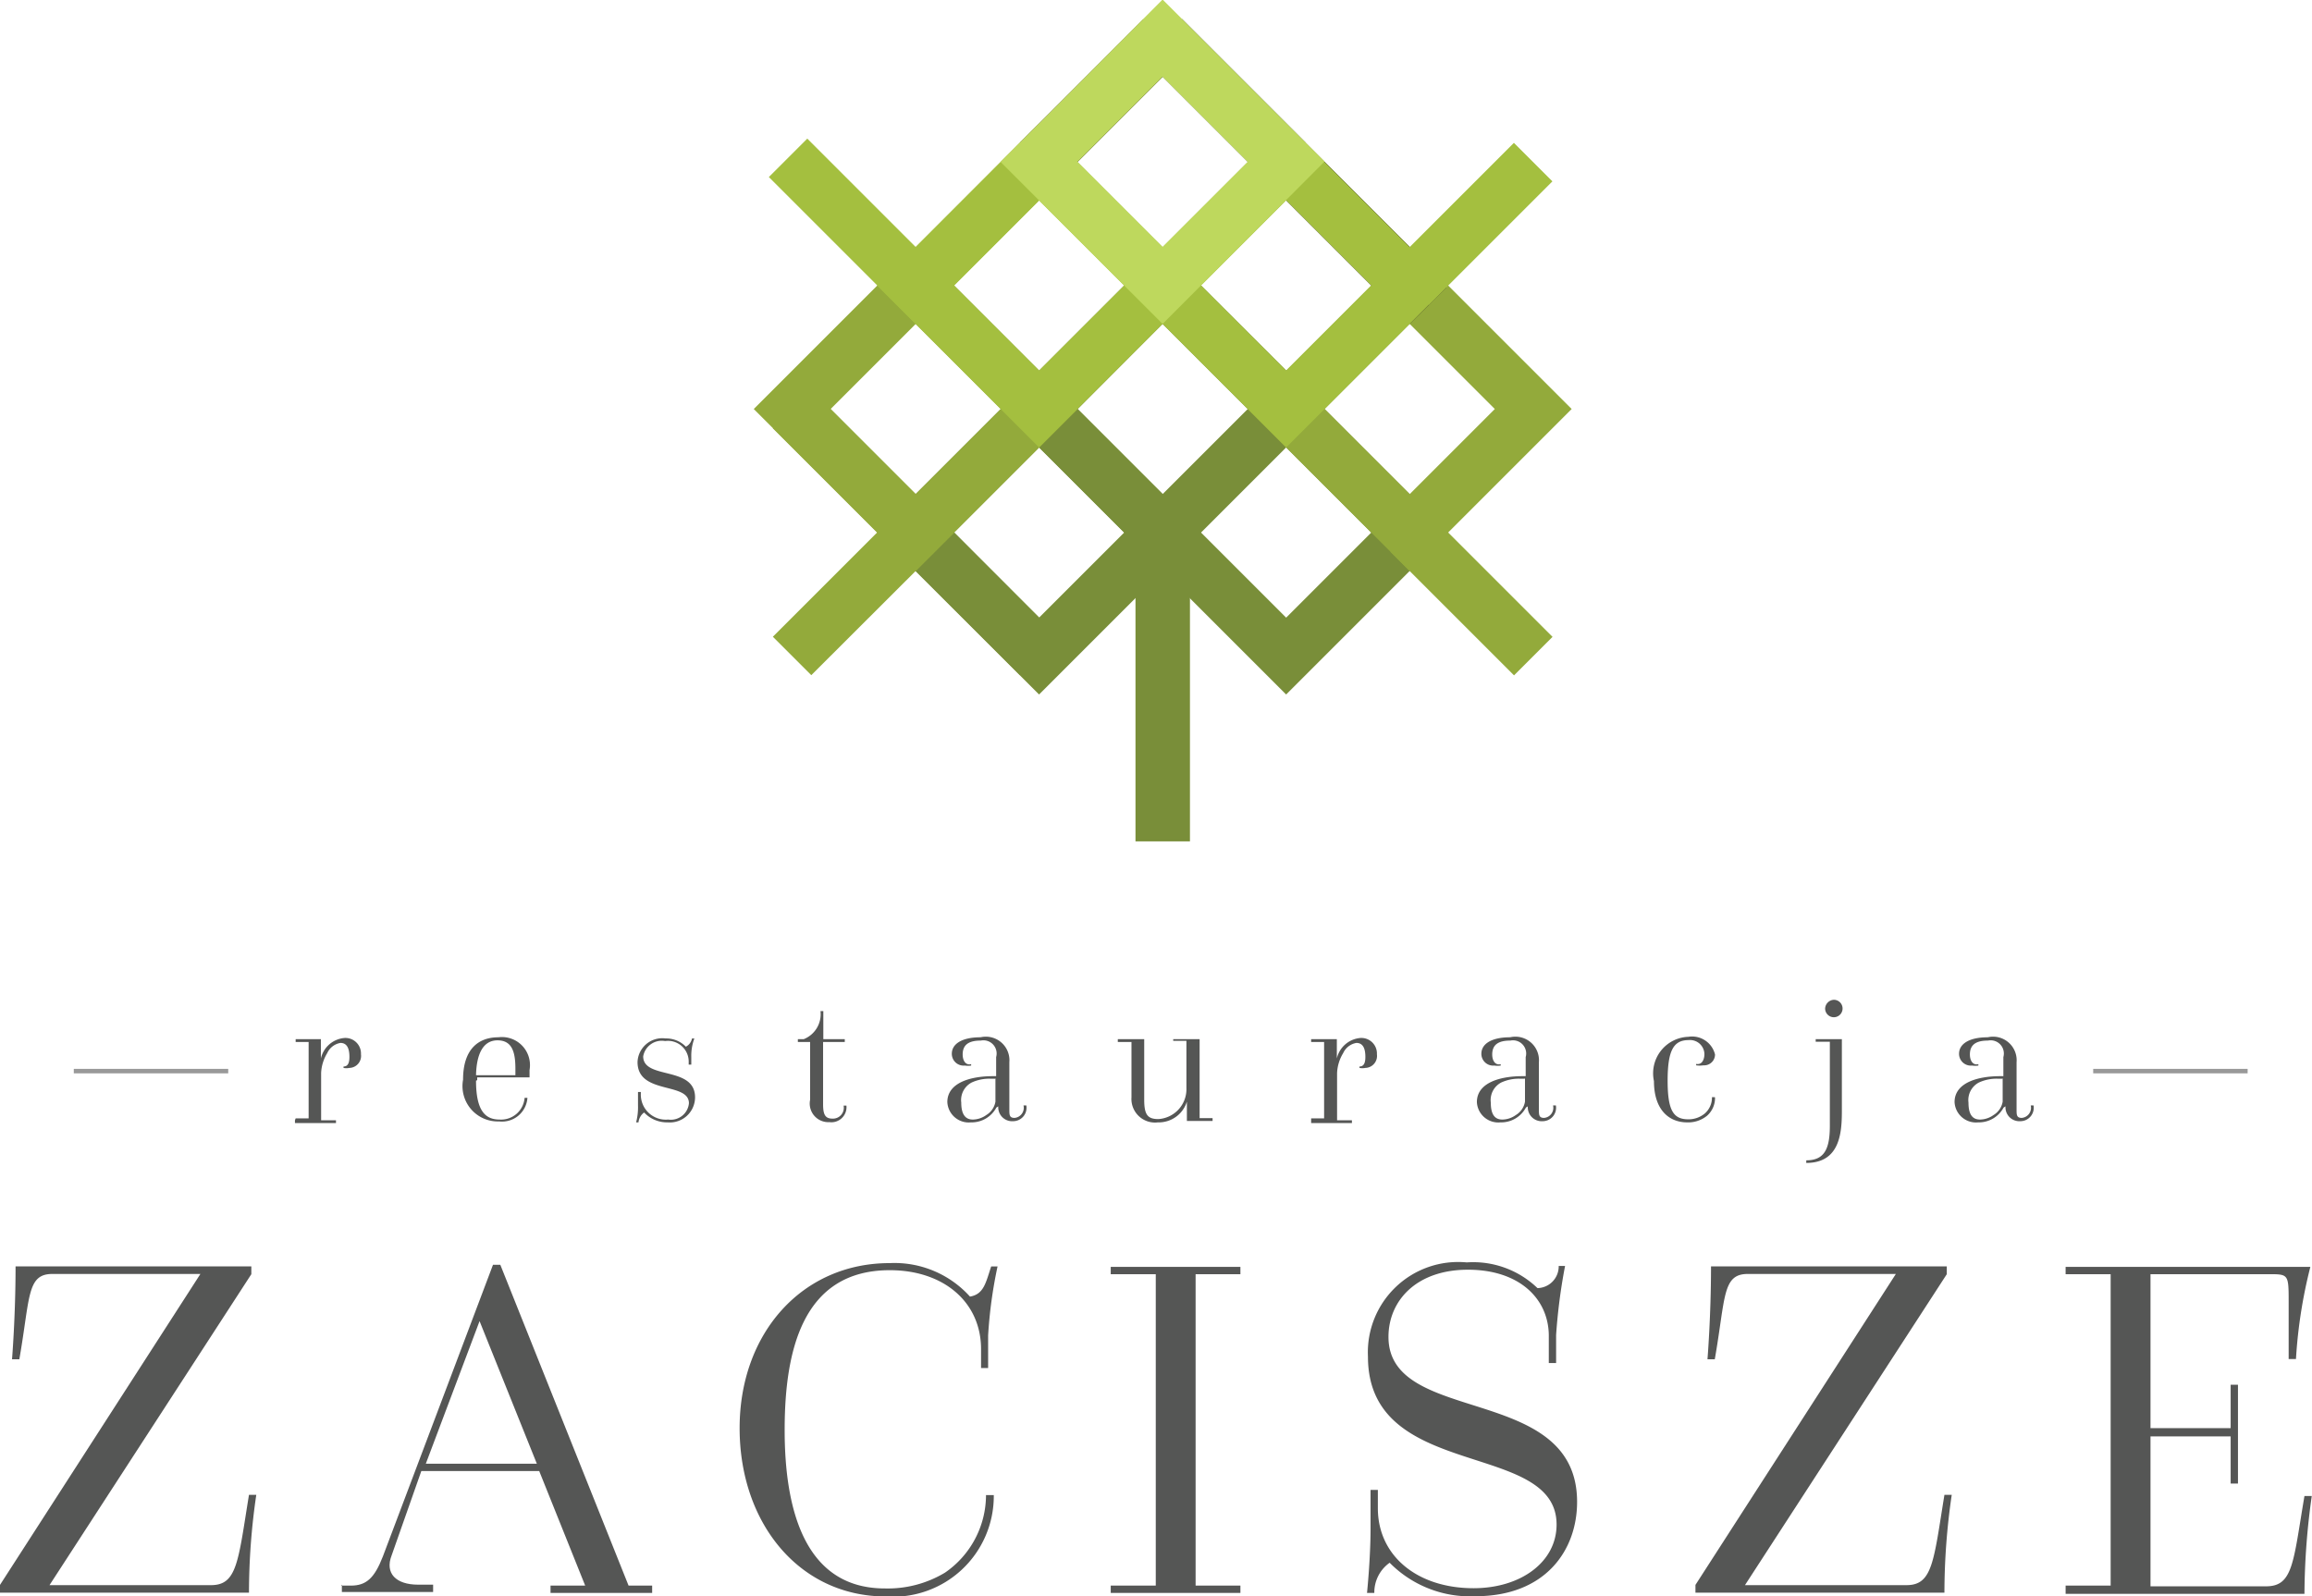 <?xml version="1.0" encoding="UTF-8"?> <svg xmlns="http://www.w3.org/2000/svg" id="Warstwa_1" data-name="Warstwa 1" viewBox="0 0 98.06 67.72"><defs><style>.cls-1{fill:none;stroke:#231f20;stroke-miterlimit:10;stroke-width:3px;}.cls-2{fill:#555655;}.cls-3{fill:#999;}.cls-4{fill:#798e39;}.cls-5{fill:#93aa3b;}.cls-6{fill:#231f20;}.cls-7{fill:#a4bf3f;}.cls-8{fill:#bed85d;}</style></defs><title>logo_zacisze</title><path class="cls-1" d="M298.38,425.23" transform="translate(-248.39 -387.02)"></path><path class="cls-1" d="M298.38,425.23" transform="translate(-248.39 -387.02)"></path><path class="cls-2" d="M260.93,434.46h0.55v-3.24h-0.55V431.1H262v0.82h0a1.12,1.12,0,0,1,1-.87,0.66,0.66,0,0,1,.7.69,0.51,0.51,0,0,1-.49.58,0.64,0.64,0,0,1-.25,0v-0.06c0.22,0,.25-0.22.25-0.41,0-.4-0.13-0.59-0.38-0.59a0.75,0.75,0,0,0-.56.43,1.76,1.76,0,0,0-.26.85v2h0.63v0.12h-1.74v-0.12Z" transform="translate(-248.39 -387.02)"></path><path class="cls-2" d="M268.58,432.86c0,1.29.4,1.65,1,1.65a1,1,0,0,0,1.06-.92h0.12a1.08,1.08,0,0,1-1.2,1,1.5,1.5,0,0,1-1.53-1.77c0-1.34.69-1.8,1.5-1.8a1.19,1.19,0,0,1,1.32,1.39v0.31h-2.22v0.12Zm1.67-.23v-0.28c0-.72-0.15-1.2-0.76-1.2s-0.89.58-.91,1.48h1.66Z" transform="translate(-248.39 -387.02)"></path><path class="cls-2" d="M275.37,434.63a2.56,2.56,0,0,0,.08-0.72v-0.57h0.12v0.08a1.06,1.06,0,0,0,1.16,1.09,0.77,0.77,0,0,0,.88-0.69c0-.92-2.18-0.35-2.18-1.75a1.05,1.05,0,0,1,1.19-1,1.16,1.16,0,0,1,.86.35,0.5,0.5,0,0,0,.26-0.35h0.1a2.12,2.12,0,0,0-.13.79v0.32H277.6v-0.11a0.88,0.88,0,0,0-1-.89,0.8,0.8,0,0,0-.93.65c0,1,2.2.39,2.2,1.74a1.07,1.07,0,0,1-1.16,1.06,1.33,1.33,0,0,1-1-.42,0.6,0.6,0,0,0-.24.42h-0.1Z" transform="translate(-248.39 -387.02)"></path><path class="cls-2" d="M282.75,431.22h-0.52V431.1h0.25a1.14,1.14,0,0,0,.71-1.19h0.12v1.19h0.91v0.12H283.3v2.64c0,0.42.08,0.61,0.39,0.61a0.46,0.46,0,0,0,.48-0.55h0.12a0.64,0.64,0,0,1-.72.7,0.79,0.79,0,0,1-.82-0.95v-2.46Z" transform="translate(-248.39 -387.02)"></path><path class="cls-2" d="M290.65,434a1.19,1.19,0,0,1-1.08.63,0.91,0.91,0,0,1-1-.86c0-.83,1-1.1,1.93-1.1h0.14v-0.81a0.56,0.56,0,0,0-.65-0.7c-0.49,0-.77.16-0.77,0.59,0,0.25.12,0.47,0.36,0.41v0.06a0.86,0.86,0,0,1-.27,0,0.5,0.5,0,0,1-.55-0.5c0-.42.43-0.7,1.22-0.7a1,1,0,0,1,1.22,1.06v2c0,0.23,0,.36.22,0.36a0.43,0.43,0,0,0,.38-0.53h0.12a0.57,0.57,0,0,1-.56.67,0.59,0.59,0,0,1-.63-0.63h0Zm-0.05-1.22h-0.16a1.78,1.78,0,0,0-.84.16,0.84,0.84,0,0,0-.44.85c0,0.52.19,0.72,0.49,0.72a1,1,0,0,0,.57-0.19,0.82,0.82,0,0,0,.39-0.57v-1Z" transform="translate(-248.39 -387.02)"></path><path class="cls-2" d="M296.36,431.22H295.8V431.1h1.12v2.57c0,0.63.14,0.82,0.6,0.82a1.27,1.27,0,0,0,1.19-1.32v-2h-0.56V431.1h1.12v3.35h0.55v0.12h-1.09v-0.82h0a1.25,1.25,0,0,1-1.23.88,1,1,0,0,1-1.12-1.06v-2.35Z" transform="translate(-248.39 -387.02)"></path><path class="cls-2" d="M304,434.46h0.55v-3.24H304V431.1h1.09v0.82h0a1.12,1.12,0,0,1,1-.87,0.66,0.66,0,0,1,.7.69,0.51,0.51,0,0,1-.49.58,0.64,0.64,0,0,1-.25,0v-0.06c0.22,0,.25-0.22.25-0.41,0-.4-0.13-0.59-0.38-0.59a0.75,0.75,0,0,0-.56.43,1.76,1.76,0,0,0-.26.85v2h0.63v0.12H304v-0.12Z" transform="translate(-248.39 -387.02)"></path><path class="cls-2" d="M313.11,434a1.19,1.19,0,0,1-1.08.63,0.91,0.91,0,0,1-1-.86c0-.83,1-1.1,1.93-1.1h0.14v-0.81a0.56,0.56,0,0,0-.65-0.7c-0.49,0-.77.16-0.77,0.59,0,0.25.12,0.47,0.36,0.41v0.06a0.86,0.86,0,0,1-.27,0,0.5,0.5,0,0,1-.55-0.5c0-.42.43-0.7,1.22-0.7a1,1,0,0,1,1.22,1.06v2c0,0.23,0,.36.22,0.36a0.43,0.43,0,0,0,.38-0.53h0.12a0.57,0.57,0,0,1-.56.67,0.59,0.59,0,0,1-.63-0.63h0Zm-0.05-1.22h-0.16a1.78,1.78,0,0,0-.84.16,0.84,0.84,0,0,0-.44.85c0,0.52.18,0.72,0.49,0.72a1,1,0,0,0,.57-0.19,0.82,0.82,0,0,0,.39-0.57v-1Z" transform="translate(-248.39 -387.02)"></path><path class="cls-2" d="M321.13,433.58a1,1,0,0,1-.34.77,1.26,1.26,0,0,1-.84.28c-0.78,0-1.41-.54-1.41-1.75A1.55,1.55,0,0,1,320,431a1,1,0,0,1,1.13.75,0.46,0.46,0,0,1-.49.46,1.06,1.06,0,0,1-.31,0v-0.06c0.25,0.05.35-.19,0.35-0.42a0.61,0.61,0,0,0-.67-0.59c-0.64,0-.89.44-0.89,1.72s0.25,1.64.88,1.64a1.08,1.08,0,0,0,.7-0.25,0.89,0.89,0,0,0,.3-0.69h0.12Z" transform="translate(-248.39 -387.02)"></path><path class="cls-2" d="M325,436.24c0.76,0,1-.47,1-1.46v-3.57H325.4V431.1h1.11v3.05c0,0.94-.09,2.2-1.51,2.2v-0.12Zm1.17-6.81a0.37,0.37,0,1,1-.37.37A0.39,0.39,0,0,1,326.17,429.43Z" transform="translate(-248.39 -387.02)"></path><path class="cls-2" d="M333.37,434a1.19,1.19,0,0,1-1.08.63,0.91,0.91,0,0,1-1-.86c0-.83,1-1.1,1.93-1.1h0.14v-0.81a0.56,0.56,0,0,0-.65-0.7c-0.49,0-.77.16-0.77,0.59,0,0.25.12,0.47,0.36,0.41v0.06a0.86,0.86,0,0,1-.27,0,0.5,0.5,0,0,1-.55-0.5c0-.42.43-0.7,1.22-0.7a1,1,0,0,1,1.22,1.06v2c0,0.23,0,.36.22,0.36a0.43,0.43,0,0,0,.38-0.53h0.12a0.57,0.57,0,0,1-.56.67,0.59,0.59,0,0,1-.63-0.63h0Zm-0.05-1.22h-0.16a1.78,1.78,0,0,0-.84.16,0.84,0.84,0,0,0-.44.85c0,0.52.18,0.72,0.49,0.72a1,1,0,0,0,.57-0.19,0.82,0.82,0,0,0,.39-0.57v-1Z" transform="translate(-248.39 -387.02)"></path><path class="cls-2" d="M248.39,454.25l8.5-13.19h-6.28c-1.09,0-.94,1-1.4,3.62h-0.31s0.15-1.82.15-3.94h10v0.33l-8.56,13.19h6.85c1.11,0,1.15-1,1.61-3.83h0.31a28.56,28.56,0,0,0-.31,4.15H248.39v-0.33Z" transform="translate(-248.39 -387.02)"></path><path class="cls-2" d="M262.85,454.28h0.42c0.65,0,1-.31,1.36-1.24l4.67-12.37h0.31l5.44,13.61h1v0.31h-4.31v-0.31h1.47l-1.95-4.86h-5L265,453c-0.29.75,0.17,1.24,1.13,1.24h0.63v0.31h-3.87v-0.31Zm8.31-5.17-2.43-6.05-2.28,6.05h4.71Z" transform="translate(-248.39 -387.02)"></path><path class="cls-2" d="M290.54,450.47a4.27,4.27,0,0,1-4.58,4.27c-3.66,0-6.2-3.1-6.2-7.14s2.66-7,6.36-7a4.31,4.31,0,0,1,3.41,1.42c0.59-.1.67-0.59,0.9-1.28h0.27a19.34,19.34,0,0,0-.4,2.93v1.38H290v-0.8c0-2-1.59-3.35-3.87-3.35-3.71,0-4.46,3.43-4.46,6.78s0.84,6.72,4.25,6.72a4.71,4.71,0,0,0,2.55-.67,4,4,0,0,0,1.74-3.29h0.33Z" transform="translate(-248.39 -387.02)"></path><path class="cls-2" d="M295.5,454.28h1.91V441.07H295.5v-0.31H301v0.31h-1.9v13.21H301v0.31H295.5v-0.31Z" transform="translate(-248.39 -387.02)"></path><path class="cls-2" d="M306.37,454.59s0.15-1.44.15-2.74v-1.63h0.31V451c0,2,1.65,3.39,4.06,3.39,2,0,3.52-1.11,3.52-2.7,0-3.6-8-1.82-8-7.12a3.83,3.83,0,0,1,4.19-4,3.93,3.93,0,0,1,3,1.09,0.92,0.92,0,0,0,.9-0.94h0.27a24.1,24.1,0,0,0-.38,2.93v1.19h-0.31v-1.15c0-1.57-1.24-2.81-3.43-2.81s-3.37,1.32-3.37,2.85c0,3.79,8,1.95,8,7,0,2.05-1.34,4-4.31,4a4.79,4.79,0,0,1-3.64-1.42,1.54,1.54,0,0,0-.65,1.28h-0.27Z" transform="translate(-248.39 -387.02)"></path><path class="cls-2" d="M320.3,454.25l8.5-13.19h-6.28c-1.09,0-.94,1-1.4,3.62h-0.31s0.15-1.82.15-3.94h10v0.33l-8.56,13.19h6.85c1.11,0,1.15-1,1.61-3.83h0.31a28.56,28.56,0,0,0-.31,4.15H320.3v-0.33Z" transform="translate(-248.39 -387.02)"></path><path class="cls-2" d="M336,454.28h1.91V441.07H336v-0.31h10.38a20.79,20.79,0,0,0-.61,3.91h-0.31v-2.39c0-1.17,0-1.21-.77-1.21H339.6v6.53H343v-1.84h0.31v4.19H343v-2H339.6v6.36h4.9c1.15,0,1.15-1,1.63-3.83h0.31a30.52,30.52,0,0,0-.31,4.15H336v-0.31Z" transform="translate(-248.39 -387.02)"></path><rect class="cls-3" x="3.13" y="45.34" width="6.55" height="0.19"></rect><rect class="cls-3" x="88.78" y="45.34" width="6.55" height="0.19"></rect><path class="cls-4" d="M292.46,416.48l-6.87-6.87,6.87-6.87,6.87,6.87Zm-3.61-6.87,3.61,3.61,3.61-3.61L292.46,406Z" transform="translate(-248.39 -387.02)"></path><polygon class="cls-4" points="43.26 28.64 38.02 23.41 38.11 23.31 37.3 22.5 38.84 20.95 44.89 27.01 43.26 28.64"></polygon><path class="cls-4" d="M302.94,416.48l-6.87-6.87,6.87-6.87,6.87,6.87Zm-3.61-6.87,3.61,3.61,3.61-3.61L302.94,406Z" transform="translate(-248.39 -387.02)"></path><rect class="cls-4" x="48.16" y="21.9" width="2.31" height="13.79"></rect><polygon class="cls-4" points="48.5 23.41 42.44 17.35 49.31 10.48 55.37 16.53 53.74 18.17 49.31 13.74 45.71 17.35 50.13 21.77 48.5 23.41"></polygon><path class="cls-1" d="M292.46,414.84" transform="translate(-248.39 -387.02)"></path><path class="cls-5" d="M287.23,411.24l-6.87-6.87,6.87-6.87,6.87,6.87Zm-3.61-6.87,3.61,3.61,3.61-3.61-3.61-3.61Z" transform="translate(-248.39 -387.02)"></path><polygon class="cls-5" points="34.41 28.64 32.78 27.01 37.2 22.59 32.78 18.17 34.41 16.53 40.47 22.59 34.41 28.64"></polygon><path class="cls-5" d="M308.18,411.24l-6.87-6.87,6.87-6.87,6.87,6.87Zm-3.61-6.87,3.61,3.61,3.61-3.61-3.61-3.61Z" transform="translate(-248.39 -387.02)"></path><rect class="cls-5" x="309.64" y="408.52" width="2.31" height="7.41" transform="translate(-448.84 -46.51) rotate(-45)"></rect><path class="cls-1" d="M297.7,409.6" transform="translate(-248.39 -387.02)"></path><path class="cls-1" d="M302.94,414.84" transform="translate(-248.39 -387.02)"></path><polygon class="cls-6" points="59.79 13.74 53.74 7.69 55.37 6.05 60.61 11.29 60.52 11.38 61.34 12.2 59.79 13.74"></polygon><path class="cls-1" d="M313.42,404.37" transform="translate(-248.39 -387.02)"></path><rect class="cls-6" x="299.17" y="387.56" width="2.31" height="7.41" transform="translate(-437.09 -60.06) rotate(-45)"></rect><path class="cls-1" d="M292.46,414.84" transform="translate(-248.39 -387.02)"></path><path class="cls-1" d="M302.94,414.84" transform="translate(-248.39 -387.02)"></path><path class="cls-1" d="M303.67,415.57" transform="translate(-248.39 -387.02)"></path><path class="cls-1" d="M303.67,415.57" transform="translate(-248.39 -387.02)"></path><path class="cls-1" d="M302.94,414.84" transform="translate(-248.39 -387.02)"></path><rect class="cls-6" x="291.38" y="390.11" width="7.41" height="2.31" transform="translate(-438.63 -63.76) rotate(-45)"></rect><rect class="cls-7" x="307.09" y="395.35" width="7.41" height="2.31" transform="translate(-437.73 -51.11) rotate(-45)"></rect><path class="cls-7" d="M302.94,406l-6.87-6.87,6.87-6.87,6.87,6.87Zm-3.61-6.87,3.61,3.61,3.61-3.61-3.61-3.61Z" transform="translate(-248.39 -387.02)"></path><path class="cls-7" d="M292.46,406l-6.87-6.87,6.87-6.87,6.87,6.87Zm-3.61-6.87,3.61,3.61,3.61-3.61-3.61-3.61Z" transform="translate(-248.39 -387.02)"></path><polygon class="cls-7" points="38.84 13.74 32.61 7.51 34.24 5.88 38.84 10.48 43.26 6.05 44.89 7.69 38.84 13.74"></polygon><path class="cls-8" d="M297.7,400.76l-6.87-6.87L297.7,387l6.87,6.87Zm-3.61-6.87,3.61,3.61,3.61-3.61-3.61-3.61Z" transform="translate(-248.39 -387.02)"></path></svg> 